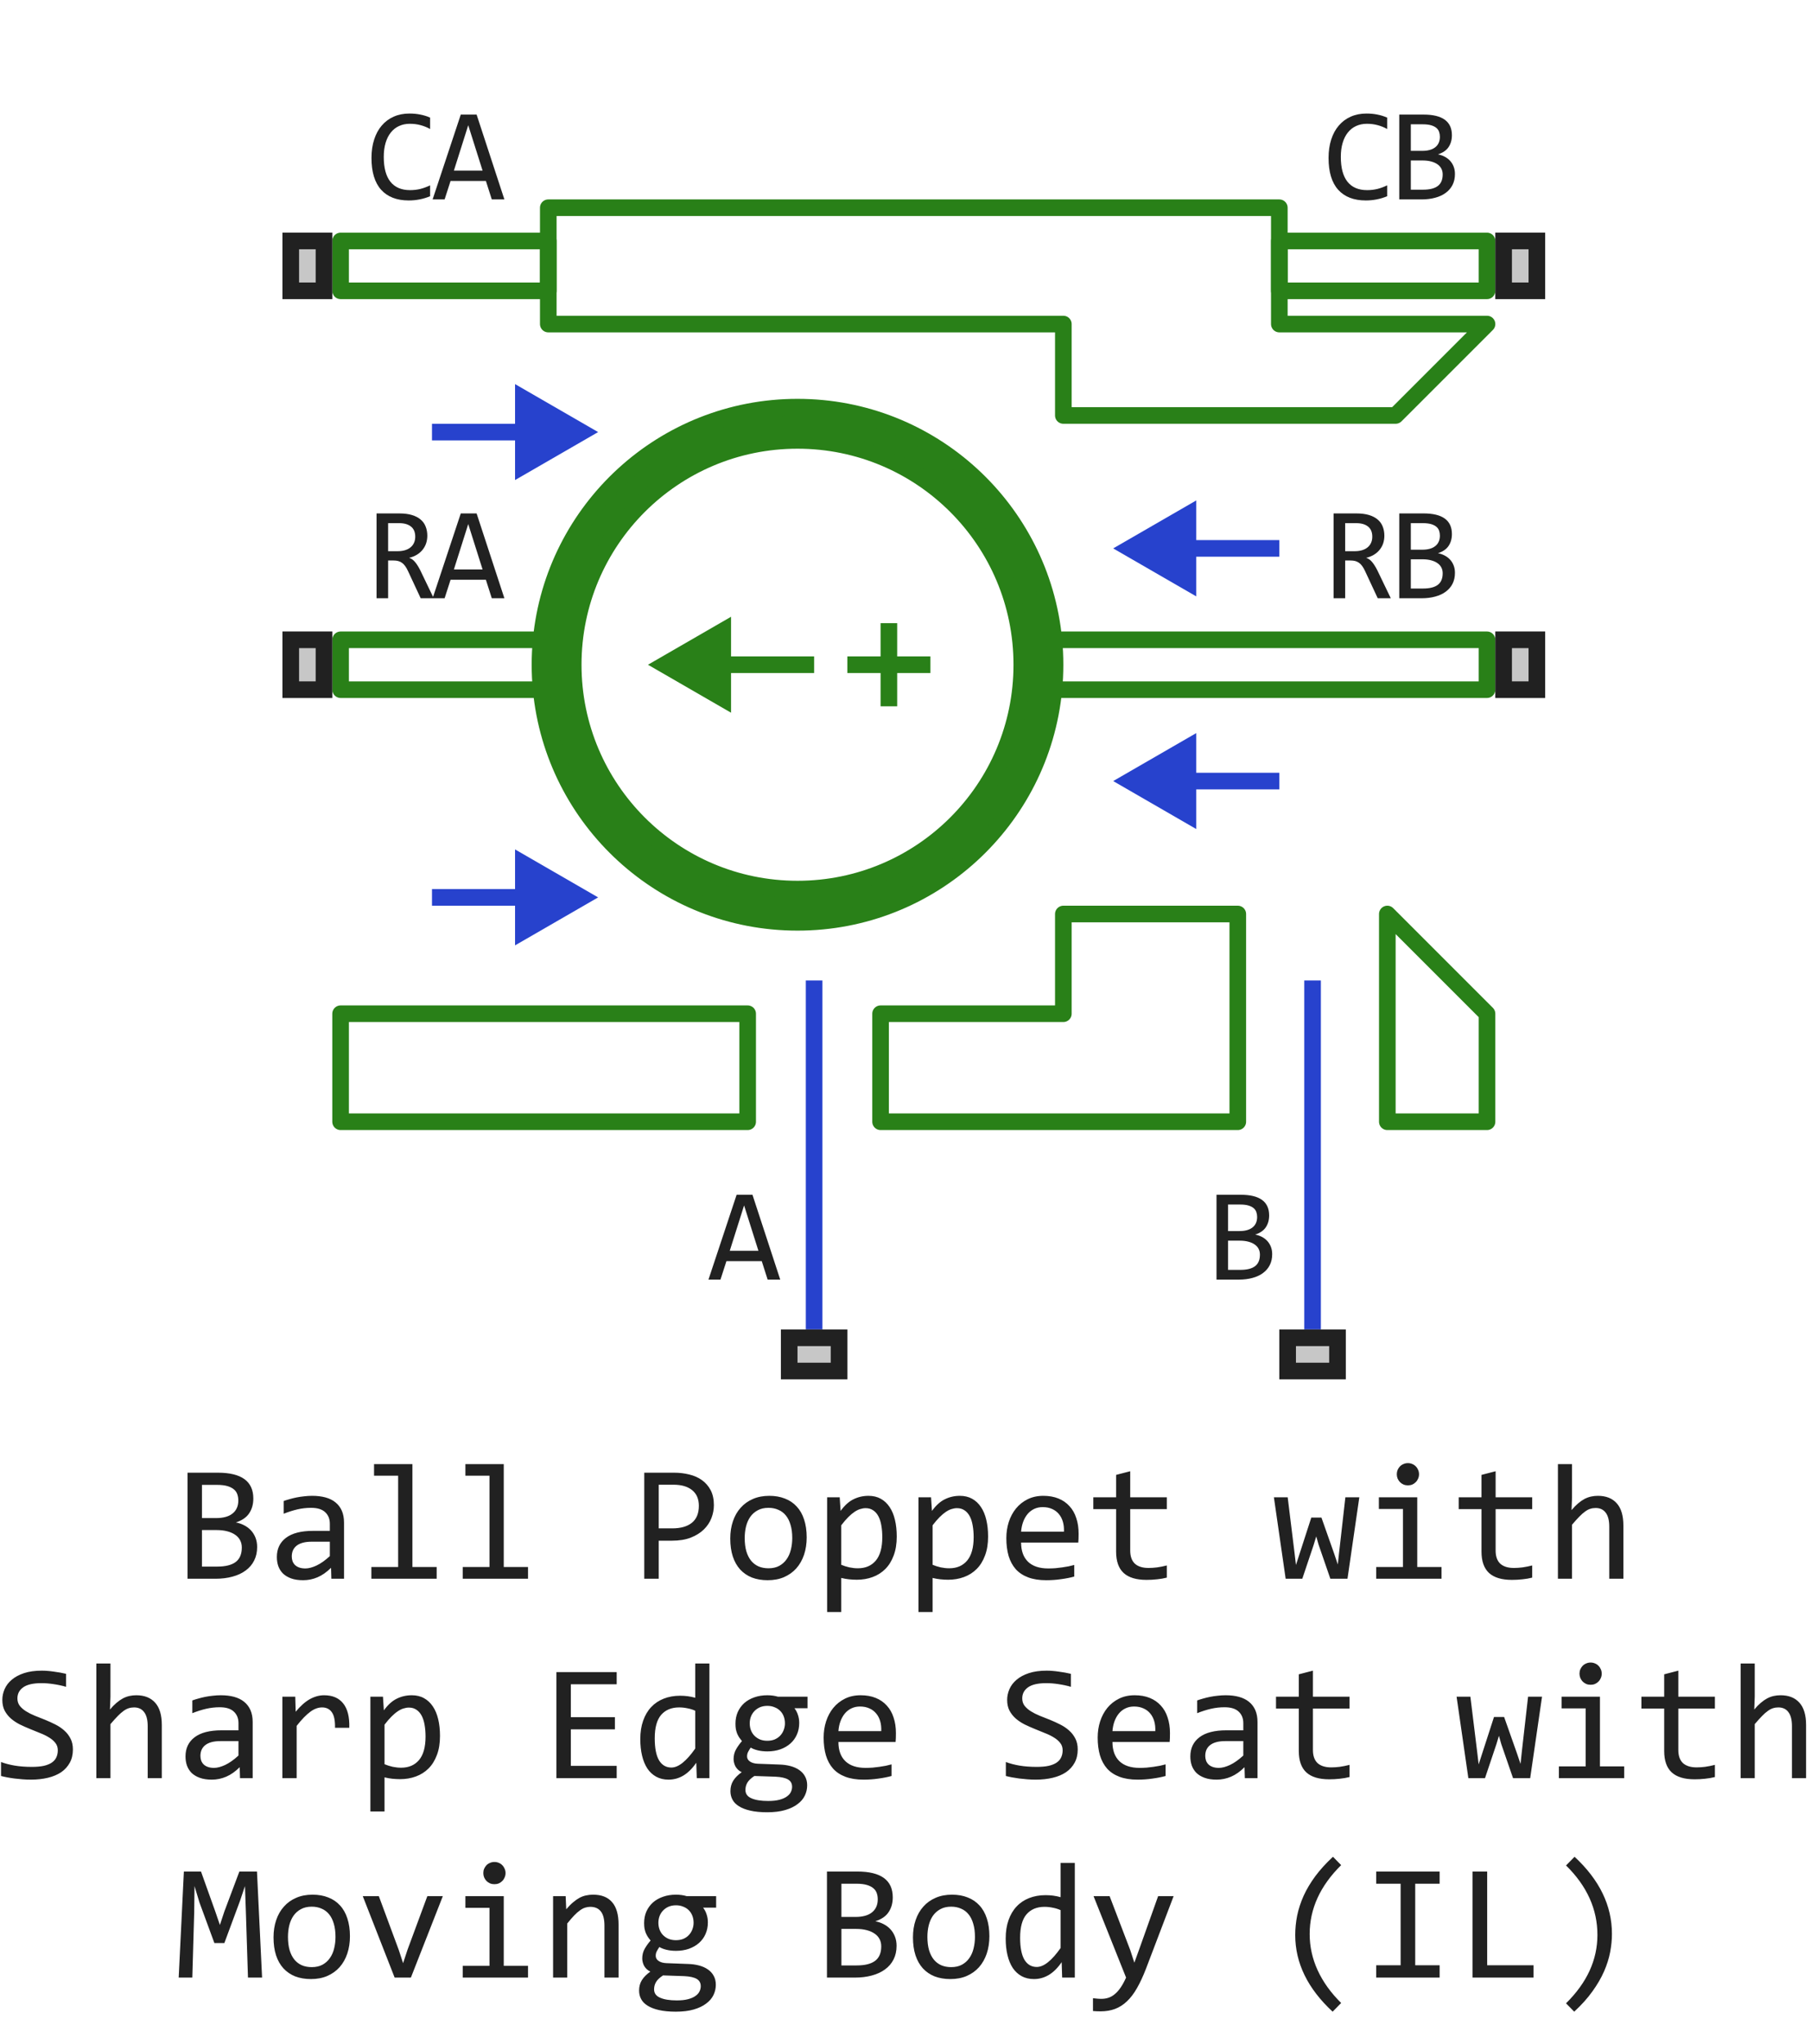 <svg width="109" height="123" viewBox="0 0 109 123" fill="none" xmlns="http://www.w3.org/2000/svg">
<path d="M49 80V59M79 80V59" stroke="#2742CD" stroke-linejoin="round"/>
<path fill-rule="evenodd" clip-rule="evenodd" d="M63.428 38.5C62.674 30.643 56.054 24.5 48 24.5C39.946 24.5 33.326 30.643 32.572 38.5C32.524 38.994 32.5 39.494 32.5 40C32.5 40.506 32.524 41.006 32.572 41.5C33.326 49.357 39.946 55.5 48 55.5C56.054 55.5 62.674 49.357 63.428 41.5C63.476 41.006 63.5 40.506 63.5 40C63.5 39.494 63.476 38.994 63.428 38.5ZM48 53.5C55.456 53.5 61.5 47.456 61.5 40C61.5 32.544 55.456 26.5 48 26.5C40.544 26.5 34.5 32.544 34.5 40C34.5 47.456 40.544 53.5 48 53.5Z" fill="#298018"/>
<path d="M63.428 38.5C62.674 30.643 56.054 24.5 48 24.5C39.946 24.5 33.326 30.643 32.572 38.5M63.428 38.5C63.476 38.994 63.5 39.494 63.5 40C63.5 40.506 63.476 41.006 63.428 41.5M63.428 38.5L89.5 38.5V40V41.5H63.428M63.428 41.5C62.674 49.357 56.054 55.5 48 55.5C39.946 55.5 33.326 49.357 32.572 41.5M32.572 38.5C32.524 38.994 32.5 39.494 32.5 40C32.5 40.506 32.524 41.006 32.572 41.5M32.572 38.5H20.5V40V41.5H32.572M61.5 40C61.5 47.456 55.456 53.5 48 53.5C40.544 53.5 34.5 47.456 34.5 40C34.5 32.544 40.544 26.5 48 26.5C55.456 26.5 61.5 32.544 61.5 40Z" stroke="#298018" stroke-linejoin="round"/>
<path d="M89.5 19.5L84 25H64V19.5H33V12.5H77V19.5H89.5Z" stroke="#298018" stroke-linejoin="round"/>
<path d="M20.5 67.5V61H45V67.5H20.5Z" stroke="#298018" stroke-linejoin="round"/>
<path d="M74.5 67.5H53V61H64V55H74.5V67.5Z" stroke="#298018" stroke-linejoin="round"/>
<path d="M89.5 67.5H83.5V55L89.5 61V67.5Z" stroke="#298018" stroke-linejoin="round"/>
<path d="M77 33H70M77 47H70M33 26H26M33 54H26" stroke="#2742CD" stroke-linejoin="round"/>
<path d="M36 26L31 23.113V28.887L36 26Z" fill="#2742CD"/>
<path d="M36 54L31 51.113V56.887L36 54Z" fill="#2742CD"/>
<path d="M67 33L72 35.887V30.113L67 33Z" fill="#2742CD"/>
<path d="M67 47L72 49.887V44.113L67 47Z" fill="#2742CD"/>
<path d="M89.5 14.5V16V17.5H77V14.5H89.5Z" stroke="#298018" stroke-linejoin="round"/>
<path d="M33 16V14.5L20.5 14.5V16V17.5L33 17.5V16Z" stroke="#298018" stroke-linejoin="round"/>
<path d="M39 40L44 42.887V37.113L39 40Z" fill="#298018"/>
<path d="M42 40L49 40M51 40H53.5M56 40H53.5M53.5 40V42.5M53.5 40V37.5" stroke="#298018" stroke-linejoin="round"/>
<path d="M17 42V38H20V42H17Z" fill="#C7C7C7"/>
<path fill-rule="evenodd" clip-rule="evenodd" d="M18 39V41H19V39H18ZM17 42H20V38H17V42Z" fill="#212121"/>
<path d="M77 83V80H81V83H77Z" fill="#C7C7C7"/>
<path fill-rule="evenodd" clip-rule="evenodd" d="M78 81V82H80V81H78ZM77 83H81V80H77V83Z" fill="#212121"/>
<path d="M90 42V38H93V42H90Z" fill="#C7C7C7"/>
<path fill-rule="evenodd" clip-rule="evenodd" d="M91 39V41H92V39H91ZM90 42H93V38H90V42Z" fill="#212121"/>
<path d="M47 83V80H51V83H47Z" fill="#C7C7C7"/>
<path fill-rule="evenodd" clip-rule="evenodd" d="M48 81V82H50V81H48ZM47 83H51V80H47V83Z" fill="#212121"/>
<path d="M26.105 36H25.32L24.559 34.367C24.501 34.242 24.443 34.139 24.383 34.059C24.323 33.975 24.258 33.91 24.188 33.863C24.12 33.814 24.044 33.779 23.961 33.758C23.88 33.737 23.789 33.727 23.688 33.727H23.359V36H22.664V30.895H24.031C24.328 30.895 24.583 30.927 24.797 30.992C25.01 31.057 25.185 31.148 25.32 31.266C25.458 31.383 25.559 31.525 25.621 31.691C25.686 31.855 25.719 32.038 25.719 32.238C25.719 32.397 25.695 32.548 25.648 32.691C25.602 32.832 25.531 32.961 25.438 33.078C25.346 33.193 25.232 33.293 25.094 33.379C24.958 33.462 24.802 33.525 24.625 33.566C24.768 33.616 24.889 33.703 24.988 33.828C25.09 33.95 25.193 34.115 25.297 34.32L26.105 36ZM24.992 32.297C24.992 32.023 24.906 31.819 24.734 31.684C24.565 31.548 24.326 31.48 24.016 31.48H23.359V33.168H23.922C24.086 33.168 24.233 33.15 24.363 33.113C24.496 33.074 24.608 33.018 24.699 32.945C24.793 32.87 24.865 32.779 24.914 32.672C24.966 32.562 24.992 32.438 24.992 32.297ZM30.358 36H29.6L29.244 34.887H27.119L26.76 36H26.038L27.733 30.895H28.686L30.358 36ZM29.045 34.266L28.182 31.535L27.319 34.266H29.045Z" fill="#212121"/>
<path d="M46.961 77H46.203L45.848 75.887H43.723L43.363 77H42.641L44.336 71.894H45.289L46.961 77ZM45.648 75.266L44.785 72.535L43.922 75.266H45.648Z" fill="#212121"/>
<path d="M76.57 75.473C76.57 75.717 76.522 75.935 76.426 76.125C76.332 76.312 76.197 76.471 76.019 76.602C75.845 76.732 75.633 76.831 75.383 76.898C75.135 76.966 74.859 77 74.555 77H73.219V71.894H74.68C75.818 71.894 76.387 72.309 76.387 73.137C76.387 73.413 76.32 73.65 76.188 73.848C76.057 74.046 75.844 74.193 75.547 74.289C75.685 74.315 75.815 74.359 75.938 74.422C76.062 74.484 76.172 74.565 76.266 74.664C76.359 74.763 76.434 74.88 76.488 75.016C76.543 75.151 76.57 75.303 76.57 75.473ZM75.664 73.231C75.664 73.126 75.648 73.029 75.617 72.938C75.586 72.844 75.531 72.764 75.453 72.699C75.375 72.632 75.269 72.578 75.137 72.539C75.004 72.5 74.836 72.481 74.633 72.481H73.914V74.078H74.609C74.768 74.078 74.912 74.061 75.039 74.027C75.169 73.993 75.28 73.941 75.371 73.871C75.465 73.801 75.537 73.713 75.586 73.609C75.638 73.503 75.664 73.376 75.664 73.231ZM75.832 75.496C75.832 75.366 75.805 75.249 75.75 75.144C75.695 75.04 75.616 74.953 75.512 74.883C75.408 74.81 75.28 74.754 75.129 74.715C74.981 74.676 74.812 74.656 74.625 74.656H73.914V76.414H74.648C75.047 76.414 75.344 76.34 75.539 76.191C75.734 76.043 75.832 75.811 75.832 75.496Z" fill="#212121"/>
<path d="M83.709 36H82.923L82.162 34.367C82.104 34.242 82.046 34.139 81.986 34.059C81.926 33.975 81.861 33.91 81.791 33.863C81.723 33.814 81.647 33.779 81.564 33.758C81.483 33.737 81.392 33.727 81.291 33.727H80.963V36H80.267V30.895H81.634C81.931 30.895 82.186 30.927 82.4 30.992C82.614 31.057 82.788 31.148 82.923 31.266C83.061 31.383 83.162 31.525 83.224 31.691C83.289 31.855 83.322 32.038 83.322 32.238C83.322 32.397 83.298 32.548 83.252 32.691C83.205 32.832 83.134 32.961 83.041 33.078C82.95 33.193 82.835 33.293 82.697 33.379C82.561 33.462 82.405 33.525 82.228 33.566C82.371 33.616 82.492 33.703 82.591 33.828C82.693 33.95 82.796 34.115 82.9 34.32L83.709 36ZM82.595 32.297C82.595 32.023 82.509 31.819 82.338 31.684C82.168 31.548 81.929 31.48 81.619 31.48H80.963V33.168H81.525C81.689 33.168 81.836 33.15 81.966 33.113C82.099 33.074 82.211 33.018 82.302 32.945C82.396 32.87 82.468 32.779 82.517 32.672C82.569 32.562 82.595 32.438 82.595 32.297ZM87.57 34.473C87.57 34.717 87.522 34.935 87.426 35.125C87.332 35.312 87.197 35.471 87.019 35.602C86.845 35.732 86.633 35.831 86.383 35.898C86.135 35.966 85.859 36 85.555 36H84.219V30.895H85.68C86.818 30.895 87.387 31.309 87.387 32.137C87.387 32.413 87.32 32.65 87.188 32.848C87.057 33.046 86.844 33.193 86.547 33.289C86.685 33.315 86.815 33.359 86.938 33.422C87.062 33.484 87.172 33.565 87.266 33.664C87.359 33.763 87.434 33.88 87.488 34.016C87.543 34.151 87.57 34.303 87.57 34.473ZM86.664 32.23C86.664 32.126 86.648 32.029 86.617 31.938C86.586 31.844 86.531 31.764 86.453 31.699C86.375 31.631 86.269 31.578 86.137 31.539C86.004 31.5 85.836 31.48 85.633 31.48H84.914V33.078H85.609C85.768 33.078 85.912 33.061 86.039 33.027C86.169 32.993 86.28 32.941 86.371 32.871C86.465 32.801 86.537 32.714 86.586 32.609C86.638 32.503 86.664 32.376 86.664 32.23ZM86.832 34.496C86.832 34.366 86.805 34.249 86.75 34.145C86.695 34.04 86.616 33.953 86.512 33.883C86.408 33.81 86.28 33.754 86.129 33.715C85.981 33.676 85.812 33.656 85.625 33.656H84.914V35.414H85.648C86.047 35.414 86.344 35.34 86.539 35.191C86.734 35.043 86.832 34.811 86.832 34.496Z" fill="#212121"/>
<path d="M17 18V14H20V18H17Z" fill="#C7C7C7"/>
<path fill-rule="evenodd" clip-rule="evenodd" d="M18 15V17H19V15H18ZM17 18H20V14H17V18Z" fill="#212121"/>
<path d="M90 18V14H93V18H90Z" fill="#C7C7C7"/>
<path fill-rule="evenodd" clip-rule="evenodd" d="M91 15V17H92V15H91ZM90 18H93V14H90V18Z" fill="#212121"/>
<path d="M25.887 11.809C25.478 11.978 25.049 12.062 24.602 12.062C23.88 12.062 23.326 11.848 22.938 11.418C22.552 10.986 22.359 10.348 22.359 9.504C22.359 9.095 22.413 8.725 22.52 8.395C22.626 8.064 22.779 7.784 22.977 7.555C23.174 7.323 23.414 7.145 23.695 7.02C23.977 6.895 24.292 6.832 24.641 6.832C24.878 6.832 25.098 6.853 25.301 6.895C25.504 6.934 25.699 6.995 25.887 7.078V7.762C25.702 7.66 25.51 7.583 25.312 7.531C25.115 7.477 24.898 7.449 24.664 7.449C24.424 7.449 24.207 7.495 24.012 7.586C23.819 7.674 23.655 7.805 23.52 7.977C23.384 8.146 23.28 8.354 23.207 8.602C23.134 8.846 23.098 9.126 23.098 9.441C23.098 10.103 23.232 10.602 23.5 10.938C23.768 11.273 24.162 11.441 24.68 11.441C24.898 11.441 25.108 11.417 25.309 11.367C25.509 11.315 25.702 11.243 25.887 11.152V11.809ZM30.358 12H29.6L29.244 10.887H27.119L26.76 12H26.038L27.733 6.895H28.686L30.358 12ZM29.045 10.266L28.182 7.535L27.319 10.266H29.045Z" fill="#212121"/>
<path d="M83.49 11.809C83.081 11.978 82.653 12.062 82.205 12.062C81.483 12.062 80.929 11.848 80.541 11.418C80.155 10.986 79.963 10.348 79.963 9.504C79.963 9.095 80.016 8.725 80.123 8.395C80.229 8.064 80.382 7.784 80.58 7.555C80.778 7.323 81.017 7.145 81.298 7.02C81.58 6.895 81.895 6.832 82.244 6.832C82.481 6.832 82.701 6.853 82.904 6.895C83.107 6.934 83.302 6.995 83.49 7.078V7.762C83.305 7.66 83.114 7.583 82.916 7.531C82.718 7.477 82.502 7.449 82.267 7.449C82.028 7.449 81.81 7.495 81.615 7.586C81.422 7.674 81.258 7.805 81.123 7.977C80.987 8.146 80.883 8.354 80.81 8.602C80.737 8.846 80.701 9.126 80.701 9.441C80.701 10.103 80.835 10.602 81.103 10.938C81.371 11.273 81.765 11.441 82.283 11.441C82.502 11.441 82.711 11.417 82.912 11.367C83.112 11.315 83.305 11.243 83.49 11.152V11.809ZM87.57 10.473C87.57 10.717 87.522 10.935 87.426 11.125C87.332 11.312 87.197 11.471 87.019 11.602C86.845 11.732 86.633 11.831 86.383 11.898C86.135 11.966 85.859 12 85.555 12H84.219V6.895H85.68C86.818 6.895 87.387 7.309 87.387 8.137C87.387 8.413 87.32 8.65 87.188 8.848C87.057 9.046 86.844 9.193 86.547 9.289C86.685 9.315 86.815 9.359 86.938 9.422C87.062 9.484 87.172 9.565 87.266 9.664C87.359 9.763 87.434 9.88 87.488 10.016C87.543 10.151 87.57 10.303 87.57 10.473ZM86.664 8.23C86.664 8.126 86.648 8.029 86.617 7.938C86.586 7.844 86.531 7.764 86.453 7.699C86.375 7.632 86.269 7.578 86.137 7.539C86.004 7.5 85.836 7.48 85.633 7.48H84.914V9.078H85.609C85.768 9.078 85.912 9.061 86.039 9.027C86.169 8.993 86.28 8.941 86.371 8.871C86.465 8.801 86.537 8.714 86.586 8.609C86.638 8.503 86.664 8.376 86.664 8.23ZM86.832 10.496C86.832 10.366 86.805 10.249 86.75 10.145C86.695 10.04 86.616 9.953 86.512 9.883C86.408 9.81 86.28 9.754 86.129 9.715C85.981 9.676 85.812 9.656 85.625 9.656H84.914V11.414H85.648C86.047 11.414 86.344 11.34 86.539 11.191C86.734 11.043 86.832 10.811 86.832 10.496Z" fill="#212121"/>
<path d="M15.477 93.091C15.477 93.397 15.416 93.669 15.296 93.906C15.179 94.141 15.009 94.339 14.788 94.502C14.57 94.665 14.305 94.788 13.992 94.873C13.683 94.958 13.338 95 12.957 95H11.287V88.618H13.113C14.536 88.618 15.247 89.136 15.247 90.171C15.247 90.516 15.164 90.812 14.998 91.06C14.835 91.307 14.568 91.491 14.197 91.611C14.37 91.644 14.533 91.699 14.685 91.777C14.842 91.856 14.979 91.956 15.096 92.08C15.213 92.204 15.306 92.35 15.374 92.519C15.442 92.689 15.477 92.879 15.477 93.091ZM14.344 90.288C14.344 90.158 14.324 90.036 14.285 89.922C14.246 89.805 14.178 89.705 14.08 89.624C13.982 89.539 13.851 89.473 13.685 89.424C13.519 89.375 13.309 89.351 13.055 89.351H12.156V91.348H13.025C13.224 91.348 13.403 91.326 13.562 91.284C13.725 91.242 13.864 91.177 13.977 91.089C14.095 91.001 14.184 90.892 14.246 90.762C14.311 90.628 14.344 90.47 14.344 90.288ZM14.554 93.12C14.554 92.957 14.52 92.811 14.451 92.681C14.383 92.55 14.284 92.441 14.153 92.353C14.023 92.262 13.864 92.192 13.675 92.144C13.489 92.095 13.279 92.07 13.045 92.07H12.156V94.268H13.074C13.572 94.268 13.943 94.175 14.188 93.989C14.432 93.804 14.554 93.514 14.554 93.12ZM19.944 95L19.925 94.341C19.658 94.605 19.386 94.795 19.109 94.912C18.836 95.029 18.548 95.088 18.245 95.088C17.965 95.088 17.726 95.052 17.527 94.981C17.329 94.909 17.164 94.811 17.034 94.688C16.907 94.561 16.813 94.412 16.751 94.243C16.692 94.074 16.663 93.89 16.663 93.691C16.663 93.2 16.845 92.816 17.21 92.539C17.578 92.259 18.12 92.119 18.836 92.119H19.852V91.689C19.852 91.4 19.759 91.169 19.573 90.996C19.388 90.82 19.105 90.732 18.724 90.732C18.447 90.732 18.174 90.763 17.903 90.825C17.636 90.887 17.36 90.975 17.073 91.089V90.322C17.181 90.283 17.299 90.246 17.43 90.21C17.563 90.171 17.703 90.137 17.85 90.107C17.996 90.078 18.149 90.055 18.309 90.039C18.468 90.019 18.629 90.01 18.792 90.01C19.088 90.01 19.355 90.042 19.593 90.107C19.83 90.172 20.031 90.272 20.193 90.405C20.359 90.539 20.486 90.706 20.574 90.908C20.662 91.11 20.706 91.348 20.706 91.621V95H19.944ZM19.852 92.769H18.773C18.561 92.769 18.379 92.79 18.226 92.832C18.073 92.874 17.947 92.935 17.85 93.013C17.752 93.091 17.679 93.185 17.63 93.296C17.584 93.403 17.561 93.525 17.561 93.662C17.561 93.757 17.576 93.848 17.605 93.936C17.635 94.02 17.682 94.097 17.747 94.165C17.812 94.23 17.897 94.282 18.001 94.321C18.105 94.36 18.232 94.38 18.382 94.38C18.577 94.38 18.8 94.321 19.051 94.204C19.305 94.084 19.572 93.895 19.852 93.638V92.769ZM23.963 88.799H22.513V88.101H24.822V94.292H26.282V95H22.352V94.292H23.963V88.799ZM29.461 88.799H28.011V88.101H30.32V94.292H31.78V95H27.85V94.292H29.461V88.799ZM42.967 90.571C42.967 90.832 42.918 91.091 42.82 91.348C42.723 91.602 42.571 91.829 42.366 92.031C42.161 92.233 41.899 92.397 41.58 92.524C41.261 92.648 40.88 92.71 40.438 92.71H39.647V95H38.777V88.618H40.574C40.89 88.618 41.193 88.654 41.482 88.726C41.772 88.794 42.026 88.906 42.244 89.062C42.465 89.219 42.641 89.421 42.772 89.668C42.902 89.915 42.967 90.216 42.967 90.571ZM42.063 90.61C42.063 90.2 41.928 89.886 41.658 89.668C41.391 89.45 41.017 89.341 40.535 89.341H39.647V91.968H40.457C40.971 91.968 41.367 91.856 41.644 91.631C41.923 91.406 42.063 91.066 42.063 90.61ZM48.553 92.51C48.553 92.891 48.499 93.241 48.392 93.56C48.284 93.875 48.13 94.147 47.928 94.375C47.726 94.6 47.48 94.775 47.19 94.902C46.901 95.026 46.572 95.088 46.204 95.088C45.852 95.088 45.537 95.034 45.257 94.927C44.98 94.816 44.744 94.655 44.549 94.443C44.357 94.232 44.209 93.97 44.105 93.657C44.004 93.345 43.953 92.985 43.953 92.578C43.953 92.197 44.007 91.851 44.114 91.538C44.222 91.222 44.376 90.952 44.578 90.728C44.78 90.5 45.026 90.324 45.315 90.2C45.605 90.073 45.934 90.01 46.302 90.01C46.653 90.01 46.967 90.065 47.244 90.176C47.524 90.283 47.76 90.443 47.952 90.654C48.148 90.863 48.296 91.123 48.397 91.436C48.501 91.748 48.553 92.106 48.553 92.51ZM47.684 92.549C47.684 92.246 47.649 91.982 47.581 91.758C47.516 91.53 47.422 91.341 47.298 91.191C47.174 91.038 47.023 90.924 46.844 90.85C46.668 90.772 46.471 90.732 46.253 90.732C45.999 90.732 45.781 90.783 45.599 90.884C45.42 90.981 45.272 91.113 45.154 91.279C45.04 91.445 44.956 91.639 44.9 91.86C44.848 92.079 44.822 92.308 44.822 92.549C44.822 92.852 44.855 93.117 44.92 93.345C44.988 93.573 45.084 93.763 45.208 93.916C45.332 94.066 45.481 94.18 45.657 94.258C45.833 94.333 46.032 94.37 46.253 94.37C46.507 94.37 46.723 94.321 46.902 94.224C47.085 94.123 47.233 93.989 47.347 93.823C47.464 93.657 47.548 93.465 47.601 93.247C47.656 93.026 47.684 92.793 47.684 92.549ZM53.973 92.461C53.973 92.897 53.911 93.278 53.787 93.603C53.667 93.929 53.499 94.199 53.284 94.414C53.069 94.629 52.815 94.79 52.523 94.897C52.23 95.005 51.912 95.059 51.57 95.059C51.414 95.059 51.258 95.05 51.102 95.034C50.949 95.018 50.792 94.99 50.633 94.951V97.002H49.783V90.098H50.54L50.594 90.918C50.838 90.583 51.098 90.348 51.375 90.215C51.652 90.078 51.951 90.01 52.273 90.01C52.553 90.01 52.799 90.068 53.011 90.186C53.222 90.303 53.4 90.469 53.543 90.684C53.686 90.895 53.794 91.152 53.865 91.455C53.937 91.755 53.973 92.09 53.973 92.461ZM53.103 92.5C53.103 92.243 53.084 92.007 53.045 91.792C53.009 91.577 52.95 91.393 52.869 91.24C52.788 91.087 52.684 90.968 52.557 90.884C52.43 90.796 52.278 90.752 52.102 90.752C51.995 90.752 51.886 90.77 51.775 90.806C51.665 90.838 51.549 90.895 51.429 90.977C51.312 91.055 51.186 91.16 51.053 91.294C50.922 91.424 50.783 91.587 50.633 91.782V94.16C50.789 94.225 50.953 94.277 51.126 94.316C51.298 94.352 51.468 94.37 51.634 94.37C52.093 94.37 52.453 94.216 52.713 93.906C52.973 93.594 53.103 93.125 53.103 92.5ZM59.471 92.461C59.471 92.897 59.409 93.278 59.285 93.603C59.165 93.929 58.997 94.199 58.782 94.414C58.567 94.629 58.313 94.79 58.02 94.897C57.727 95.005 57.41 95.059 57.068 95.059C56.912 95.059 56.756 95.05 56.6 95.034C56.447 95.018 56.29 94.99 56.131 94.951V97.002H55.281V90.098H56.038L56.092 90.918C56.336 90.583 56.596 90.348 56.873 90.215C57.15 90.078 57.449 90.01 57.772 90.01C58.051 90.01 58.297 90.068 58.509 90.186C58.72 90.303 58.898 90.469 59.041 90.684C59.184 90.895 59.292 91.152 59.363 91.455C59.435 91.755 59.471 92.09 59.471 92.461ZM58.602 92.5C58.602 92.243 58.582 92.007 58.543 91.792C58.507 91.577 58.449 91.393 58.367 91.24C58.286 91.087 58.182 90.968 58.055 90.884C57.928 90.796 57.776 90.752 57.601 90.752C57.493 90.752 57.384 90.77 57.273 90.806C57.163 90.838 57.047 90.895 56.927 90.977C56.81 91.055 56.684 91.16 56.551 91.294C56.421 91.424 56.281 91.587 56.131 91.782V94.16C56.287 94.225 56.452 94.277 56.624 94.316C56.797 94.352 56.966 94.37 57.132 94.37C57.591 94.37 57.95 94.216 58.211 93.906C58.471 93.594 58.602 93.125 58.602 92.5ZM64.92 92.29C64.92 92.41 64.918 92.511 64.915 92.593C64.912 92.674 64.907 92.751 64.9 92.822H61.458C61.458 93.324 61.598 93.709 61.878 93.98C62.158 94.246 62.562 94.38 63.089 94.38C63.232 94.38 63.375 94.375 63.519 94.365C63.662 94.352 63.8 94.336 63.934 94.316C64.067 94.297 64.194 94.276 64.314 94.253C64.438 94.227 64.552 94.199 64.656 94.17V94.868C64.425 94.933 64.163 94.985 63.87 95.024C63.58 95.067 63.279 95.088 62.967 95.088C62.547 95.088 62.185 95.031 61.883 94.917C61.58 94.803 61.331 94.639 61.136 94.424C60.944 94.206 60.8 93.94 60.706 93.628C60.615 93.312 60.569 92.956 60.569 92.559C60.569 92.213 60.618 91.888 60.716 91.582C60.817 91.273 60.962 91.003 61.15 90.772C61.342 90.537 61.577 90.352 61.853 90.215C62.13 90.078 62.444 90.01 62.796 90.01C63.138 90.01 63.44 90.064 63.704 90.171C63.968 90.278 64.189 90.431 64.368 90.63C64.55 90.825 64.687 91.064 64.778 91.348C64.873 91.628 64.92 91.942 64.92 92.29ZM64.036 92.168C64.046 91.95 64.025 91.751 63.973 91.572C63.921 91.39 63.839 91.234 63.728 91.103C63.621 90.973 63.486 90.872 63.323 90.801C63.16 90.726 62.972 90.689 62.757 90.689C62.571 90.689 62.402 90.724 62.249 90.796C62.096 90.868 61.964 90.968 61.853 91.099C61.743 91.229 61.653 91.385 61.585 91.567C61.517 91.75 61.474 91.95 61.458 92.168H64.036ZM70.228 94.932C70.035 94.981 69.837 95.015 69.632 95.034C69.427 95.057 69.218 95.068 69.007 95.068C68.392 95.068 67.933 94.93 67.63 94.653C67.327 94.373 67.176 93.945 67.176 93.369V90.811H65.804V90.098H67.176V88.75L68.025 88.53V90.098H70.228V90.811H68.025V93.301C68.025 93.652 68.118 93.916 68.304 94.092C68.493 94.264 68.769 94.351 69.134 94.351C69.29 94.351 69.461 94.339 69.647 94.316C69.832 94.29 70.026 94.251 70.228 94.199V94.932ZM81.814 90.098L81.102 95H80.071L79.363 92.949L79.222 92.451L79.061 92.978L78.382 95H77.381L76.673 90.098H77.503L77.913 93.428L78.001 94.17L78.211 93.52L78.924 91.318H79.534L80.301 93.491L80.52 94.141L80.594 93.452L80.975 90.098H81.814ZM84.441 90.801H82.991V90.098H85.301V94.292H86.761V95H82.83V94.292H84.441V90.801ZM84.739 88.042C84.834 88.042 84.921 88.06 85.003 88.096C85.084 88.128 85.154 88.175 85.213 88.237C85.275 88.299 85.322 88.371 85.355 88.452C85.39 88.53 85.408 88.617 85.408 88.711C85.408 88.802 85.39 88.888 85.355 88.97C85.322 89.051 85.275 89.123 85.213 89.185C85.154 89.246 85.084 89.295 85.003 89.331C84.921 89.364 84.834 89.38 84.739 89.38C84.645 89.38 84.557 89.364 84.476 89.331C84.394 89.295 84.323 89.246 84.261 89.185C84.202 89.123 84.155 89.051 84.119 88.97C84.087 88.888 84.07 88.802 84.07 88.711C84.07 88.617 84.087 88.53 84.119 88.452C84.155 88.371 84.202 88.299 84.261 88.237C84.323 88.175 84.394 88.128 84.476 88.096C84.557 88.06 84.645 88.042 84.739 88.042ZM92.22 94.932C92.028 94.981 91.829 95.015 91.624 95.034C91.419 95.057 91.211 95.068 90.999 95.068C90.384 95.068 89.925 94.93 89.622 94.653C89.319 94.373 89.168 93.945 89.168 93.369V90.811H87.796V90.098H89.168V88.75L90.018 88.53V90.098H92.22V90.811H90.018V93.301C90.018 93.652 90.11 93.916 90.296 94.092C90.485 94.264 90.761 94.351 91.126 94.351C91.282 94.351 91.453 94.339 91.639 94.316C91.824 94.29 92.018 94.251 92.22 94.199V94.932ZM97.708 95H96.858V91.87C96.858 91.493 96.787 91.211 96.644 91.025C96.504 90.837 96.302 90.742 96.038 90.742C95.924 90.742 95.817 90.758 95.716 90.791C95.618 90.82 95.516 90.874 95.408 90.952C95.301 91.027 95.184 91.13 95.057 91.26C94.93 91.39 94.783 91.553 94.617 91.748V95H93.768V88.101H94.617V90.098L94.588 90.869C94.721 90.71 94.852 90.576 94.978 90.469C95.109 90.358 95.237 90.269 95.364 90.2C95.495 90.132 95.626 90.083 95.76 90.054C95.893 90.024 96.032 90.01 96.175 90.01C96.663 90.01 97.041 90.159 97.308 90.459C97.575 90.755 97.708 91.203 97.708 91.802V95ZM4.388 105.271C4.388 105.574 4.326 105.84 4.202 106.067C4.078 106.295 3.906 106.486 3.685 106.639C3.463 106.788 3.196 106.901 2.884 106.976C2.575 107.05 2.233 107.088 1.858 107.088C1.689 107.088 1.52 107.081 1.351 107.068C1.185 107.055 1.023 107.039 0.867 107.02C0.714 107 0.569 106.977 0.433 106.951C0.296 106.925 0.172 106.897 0.062 106.868V106.028C0.306 106.119 0.579 106.191 0.882 106.243C1.188 106.295 1.535 106.321 1.922 106.321C2.202 106.321 2.439 106.3 2.635 106.258C2.833 106.212 2.994 106.147 3.118 106.062C3.245 105.975 3.336 105.869 3.392 105.745C3.45 105.621 3.479 105.48 3.479 105.32C3.479 105.148 3.431 105.001 3.333 104.881C3.239 104.757 3.113 104.648 2.957 104.554C2.801 104.456 2.622 104.368 2.42 104.29C2.221 104.209 2.018 104.126 1.81 104.041C1.601 103.956 1.396 103.865 1.194 103.768C0.996 103.667 0.818 103.549 0.662 103.416C0.506 103.279 0.379 103.12 0.281 102.938C0.187 102.755 0.14 102.539 0.14 102.288C0.14 102.07 0.185 101.855 0.276 101.644C0.368 101.432 0.509 101.245 0.701 101.082C0.893 100.916 1.139 100.783 1.438 100.682C1.741 100.581 2.101 100.53 2.518 100.53C2.625 100.53 2.741 100.535 2.864 100.545C2.991 100.555 3.118 100.569 3.245 100.589C3.375 100.605 3.502 100.625 3.626 100.647C3.753 100.67 3.87 100.695 3.978 100.721V101.502C3.727 101.43 3.476 101.377 3.226 101.341C2.975 101.302 2.732 101.282 2.498 101.282C2 101.282 1.634 101.365 1.399 101.531C1.165 101.697 1.048 101.92 1.048 102.2C1.048 102.373 1.095 102.521 1.189 102.645C1.287 102.768 1.414 102.879 1.57 102.977C1.727 103.074 1.904 103.164 2.103 103.245C2.304 103.323 2.509 103.405 2.718 103.489C2.926 103.574 3.13 103.667 3.328 103.768C3.53 103.868 3.709 103.989 3.865 104.129C4.021 104.266 4.147 104.427 4.241 104.612C4.339 104.798 4.388 105.018 4.388 105.271ZM9.739 107H8.89V103.87C8.89 103.493 8.818 103.211 8.675 103.025C8.535 102.837 8.333 102.742 8.069 102.742C7.955 102.742 7.848 102.758 7.747 102.791C7.649 102.82 7.547 102.874 7.439 102.952C7.332 103.027 7.215 103.13 7.088 103.26C6.961 103.39 6.814 103.553 6.648 103.748V107H5.799V100.101H6.648V102.098L6.619 102.869C6.753 102.71 6.883 102.576 7.01 102.469C7.14 102.358 7.269 102.269 7.396 102.2C7.526 102.132 7.658 102.083 7.791 102.054C7.924 102.024 8.063 102.01 8.206 102.01C8.694 102.01 9.072 102.16 9.339 102.459C9.606 102.755 9.739 103.203 9.739 103.802V107ZM14.446 107L14.427 106.341C14.16 106.604 13.888 106.795 13.611 106.912C13.338 107.029 13.05 107.088 12.747 107.088C12.467 107.088 12.228 107.052 12.029 106.98C11.831 106.909 11.666 106.811 11.536 106.688C11.409 106.561 11.315 106.412 11.253 106.243C11.194 106.074 11.165 105.89 11.165 105.691C11.165 105.2 11.347 104.816 11.712 104.539C12.08 104.259 12.622 104.119 13.338 104.119H14.354V103.689C14.354 103.4 14.261 103.169 14.075 102.996C13.89 102.82 13.606 102.732 13.226 102.732C12.949 102.732 12.675 102.763 12.405 102.825C12.138 102.887 11.862 102.975 11.575 103.089V102.322C11.683 102.283 11.801 102.246 11.932 102.21C12.065 102.171 12.205 102.137 12.352 102.107C12.498 102.078 12.651 102.055 12.81 102.039C12.97 102.02 13.131 102.01 13.294 102.01C13.59 102.01 13.857 102.042 14.095 102.107C14.332 102.173 14.533 102.272 14.695 102.405C14.861 102.539 14.988 102.706 15.076 102.908C15.164 103.11 15.208 103.348 15.208 103.621V107H14.446ZM14.354 104.769H13.274C13.063 104.769 12.88 104.79 12.727 104.832C12.575 104.874 12.449 104.935 12.352 105.013C12.254 105.091 12.181 105.185 12.132 105.296C12.086 105.403 12.063 105.525 12.063 105.662C12.063 105.757 12.078 105.848 12.107 105.936C12.137 106.02 12.184 106.097 12.249 106.165C12.314 106.23 12.399 106.282 12.503 106.321C12.607 106.36 12.734 106.38 12.884 106.38C13.079 106.38 13.302 106.321 13.553 106.204C13.807 106.084 14.074 105.895 14.354 105.638V104.769ZM16.995 102.098H17.771L17.796 103.001C18.086 102.653 18.37 102.4 18.65 102.244C18.934 102.088 19.218 102.01 19.505 102.01C20.013 102.01 20.397 102.174 20.657 102.503C20.921 102.832 21.043 103.32 21.023 103.968H20.164C20.174 103.538 20.11 103.227 19.974 103.035C19.84 102.84 19.643 102.742 19.383 102.742C19.269 102.742 19.153 102.763 19.036 102.806C18.922 102.845 18.803 102.91 18.68 103.001C18.559 103.089 18.431 103.203 18.294 103.343C18.157 103.483 18.011 103.652 17.855 103.851V107H16.995V102.098ZM26.482 104.461C26.482 104.897 26.421 105.278 26.297 105.604C26.176 105.929 26.009 106.199 25.794 106.414C25.579 106.629 25.325 106.79 25.032 106.897C24.739 107.005 24.422 107.059 24.08 107.059C23.924 107.059 23.768 107.05 23.611 107.034C23.458 107.018 23.302 106.99 23.143 106.951V109.002H22.293V102.098H23.05L23.104 102.918C23.348 102.583 23.608 102.348 23.885 102.215C24.162 102.078 24.461 102.01 24.783 102.01C25.063 102.01 25.309 102.068 25.52 102.186C25.732 102.303 25.91 102.469 26.053 102.684C26.196 102.895 26.303 103.152 26.375 103.455C26.447 103.755 26.482 104.09 26.482 104.461ZM25.613 104.5C25.613 104.243 25.594 104.007 25.555 103.792C25.519 103.577 25.46 103.393 25.379 103.24C25.297 103.087 25.193 102.968 25.066 102.884C24.939 102.796 24.788 102.752 24.612 102.752C24.505 102.752 24.396 102.77 24.285 102.806C24.174 102.838 24.059 102.895 23.939 102.977C23.821 103.055 23.696 103.16 23.562 103.294C23.432 103.424 23.292 103.587 23.143 103.782V106.16C23.299 106.225 23.463 106.277 23.636 106.316C23.808 106.352 23.977 106.37 24.144 106.37C24.602 106.37 24.962 106.215 25.223 105.906C25.483 105.594 25.613 105.125 25.613 104.5ZM37.117 107H33.489V100.618H37.117V101.351H34.358V103.328H37.01V104.061H34.358V106.258H37.117V107ZM38.538 104.651C38.538 104.235 38.595 103.865 38.709 103.543C38.823 103.217 38.984 102.944 39.192 102.723C39.404 102.498 39.656 102.329 39.949 102.215C40.245 102.098 40.574 102.039 40.935 102.039C41.092 102.039 41.245 102.049 41.395 102.068C41.547 102.088 41.697 102.119 41.844 102.161V100.101H42.698V107H41.937L41.907 106.072C41.67 106.417 41.412 106.673 41.136 106.839C40.859 107.005 40.56 107.088 40.237 107.088C39.957 107.088 39.71 107.029 39.495 106.912C39.283 106.795 39.106 106.631 38.963 106.419C38.823 106.204 38.717 105.947 38.645 105.647C38.574 105.348 38.538 105.016 38.538 104.651ZM39.407 104.598C39.407 105.19 39.493 105.633 39.666 105.926C39.842 106.215 40.089 106.36 40.408 106.36C40.623 106.36 40.849 106.264 41.087 106.072C41.328 105.88 41.58 105.595 41.844 105.218V102.942C41.704 102.877 41.549 102.828 41.38 102.796C41.211 102.76 41.043 102.742 40.877 102.742C40.415 102.742 40.053 102.892 39.793 103.191C39.536 103.491 39.407 103.96 39.407 104.598ZM47.815 102.791C47.907 102.905 47.977 103.038 48.025 103.191C48.078 103.341 48.103 103.504 48.103 103.68C48.103 103.934 48.056 104.166 47.962 104.378C47.871 104.586 47.741 104.765 47.571 104.915C47.402 105.065 47.199 105.182 46.961 105.267C46.727 105.348 46.468 105.389 46.185 105.389C45.98 105.389 45.787 105.368 45.608 105.325C45.429 105.28 45.288 105.224 45.184 105.159C45.122 105.25 45.07 105.337 45.027 105.418C44.985 105.499 44.964 105.59 44.964 105.691C44.964 105.815 45.023 105.918 45.14 105.999C45.26 106.08 45.418 106.124 45.613 106.131L46.902 106.18C47.147 106.186 47.371 106.217 47.576 106.272C47.785 106.328 47.962 106.408 48.108 106.512C48.258 106.616 48.374 106.744 48.455 106.897C48.54 107.05 48.582 107.228 48.582 107.43C48.582 107.648 48.535 107.854 48.44 108.05C48.346 108.245 48.2 108.416 48.001 108.562C47.806 108.712 47.557 108.831 47.254 108.919C46.951 109.007 46.592 109.051 46.175 109.051C45.778 109.051 45.439 109.018 45.159 108.953C44.883 108.891 44.655 108.803 44.476 108.689C44.297 108.579 44.166 108.445 44.085 108.289C44.004 108.136 43.963 107.967 43.963 107.781C43.963 107.544 44.018 107.335 44.129 107.156C44.24 106.977 44.41 106.805 44.642 106.639C44.557 106.6 44.484 106.551 44.422 106.492C44.36 106.434 44.31 106.37 44.27 106.302C44.231 106.23 44.202 106.155 44.183 106.077C44.163 105.999 44.153 105.923 44.153 105.848C44.153 105.636 44.202 105.442 44.3 105.267C44.401 105.091 44.52 104.925 44.656 104.769C44.594 104.694 44.539 104.62 44.49 104.549C44.445 104.477 44.404 104.401 44.368 104.319C44.336 104.235 44.31 104.145 44.29 104.051C44.274 103.953 44.266 103.842 44.266 103.719C44.266 103.465 44.311 103.234 44.402 103.025C44.497 102.814 44.627 102.633 44.793 102.483C44.962 102.334 45.164 102.218 45.398 102.137C45.636 102.052 45.898 102.01 46.185 102.01C46.305 102.01 46.421 102.018 46.531 102.034C46.642 102.05 46.74 102.072 46.824 102.098H48.602V102.791H47.815ZM44.866 107.708C44.866 107.939 44.987 108.107 45.227 108.211C45.468 108.318 45.804 108.372 46.233 108.372C46.504 108.372 46.73 108.348 46.912 108.299C47.098 108.25 47.246 108.185 47.356 108.104C47.47 108.025 47.552 107.934 47.601 107.83C47.649 107.729 47.674 107.625 47.674 107.518C47.674 107.319 47.592 107.173 47.43 107.078C47.267 106.984 47.018 106.928 46.683 106.912L45.403 106.868C45.296 106.94 45.206 107.01 45.135 107.078C45.066 107.146 45.013 107.215 44.974 107.283C44.935 107.355 44.907 107.425 44.891 107.493C44.874 107.565 44.866 107.636 44.866 107.708ZM45.125 103.699C45.125 103.855 45.151 103.999 45.203 104.129C45.255 104.259 45.328 104.37 45.423 104.461C45.517 104.552 45.628 104.624 45.755 104.676C45.885 104.725 46.028 104.749 46.185 104.749C46.354 104.749 46.504 104.721 46.634 104.666C46.767 104.607 46.878 104.529 46.966 104.432C47.057 104.334 47.125 104.222 47.171 104.095C47.22 103.968 47.244 103.836 47.244 103.699C47.244 103.543 47.218 103.4 47.166 103.27C47.114 103.139 47.041 103.029 46.946 102.938C46.852 102.846 46.74 102.776 46.609 102.728C46.482 102.675 46.341 102.649 46.185 102.649C46.015 102.649 45.864 102.679 45.73 102.737C45.6 102.796 45.49 102.874 45.398 102.972C45.31 103.066 45.242 103.177 45.193 103.304C45.148 103.431 45.125 103.562 45.125 103.699ZM53.924 104.29C53.924 104.41 53.922 104.511 53.919 104.593C53.916 104.674 53.911 104.751 53.904 104.822H50.462C50.462 105.324 50.602 105.709 50.882 105.979C51.162 106.246 51.565 106.38 52.093 106.38C52.236 106.38 52.379 106.375 52.523 106.365C52.666 106.352 52.804 106.336 52.938 106.316C53.071 106.297 53.198 106.276 53.318 106.253C53.442 106.227 53.556 106.199 53.66 106.17V106.868C53.429 106.933 53.167 106.985 52.874 107.024C52.584 107.067 52.283 107.088 51.971 107.088C51.551 107.088 51.19 107.031 50.887 106.917C50.584 106.803 50.335 106.639 50.14 106.424C49.948 106.206 49.804 105.94 49.71 105.628C49.619 105.312 49.573 104.956 49.573 104.559C49.573 104.214 49.622 103.888 49.72 103.582C49.821 103.273 49.965 103.003 50.154 102.771C50.346 102.537 50.581 102.352 50.857 102.215C51.134 102.078 51.448 102.01 51.8 102.01C52.142 102.01 52.444 102.063 52.708 102.171C52.972 102.278 53.193 102.431 53.372 102.63C53.554 102.825 53.691 103.064 53.782 103.348C53.877 103.628 53.924 103.942 53.924 104.29ZM53.04 104.168C53.05 103.95 53.029 103.751 52.977 103.572C52.925 103.39 52.843 103.234 52.732 103.104C52.625 102.973 52.49 102.872 52.327 102.801C52.164 102.726 51.976 102.688 51.761 102.688C51.575 102.688 51.406 102.724 51.253 102.796C51.1 102.868 50.968 102.968 50.857 103.099C50.747 103.229 50.657 103.385 50.589 103.567C50.52 103.75 50.478 103.95 50.462 104.168H53.04ZM64.866 105.271C64.866 105.574 64.804 105.84 64.681 106.067C64.557 106.295 64.384 106.486 64.163 106.639C63.942 106.788 63.675 106.901 63.362 106.976C63.053 107.05 62.711 107.088 62.337 107.088C62.168 107.088 61.998 107.081 61.829 107.068C61.663 107.055 61.502 107.039 61.346 107.02C61.193 107 61.048 106.977 60.911 106.951C60.774 106.925 60.651 106.897 60.54 106.868V106.028C60.784 106.119 61.058 106.191 61.36 106.243C61.666 106.295 62.013 106.321 62.4 106.321C62.68 106.321 62.918 106.3 63.113 106.258C63.312 106.212 63.473 106.147 63.597 106.062C63.724 105.975 63.815 105.869 63.87 105.745C63.929 105.621 63.958 105.48 63.958 105.32C63.958 105.148 63.909 105.001 63.812 104.881C63.717 104.757 63.592 104.648 63.435 104.554C63.279 104.456 63.1 104.368 62.898 104.29C62.7 104.209 62.496 104.126 62.288 104.041C62.08 103.956 61.875 103.865 61.673 103.768C61.474 103.667 61.297 103.549 61.141 103.416C60.984 103.279 60.857 103.12 60.76 102.938C60.665 102.755 60.618 102.539 60.618 102.288C60.618 102.07 60.664 101.855 60.755 101.644C60.846 101.432 60.988 101.245 61.18 101.082C61.372 100.916 61.617 100.783 61.917 100.682C62.22 100.581 62.579 100.53 62.996 100.53C63.103 100.53 63.219 100.535 63.343 100.545C63.47 100.555 63.597 100.569 63.724 100.589C63.854 100.605 63.981 100.625 64.105 100.647C64.231 100.67 64.349 100.695 64.456 100.721V101.502C64.205 101.43 63.955 101.377 63.704 101.341C63.453 101.302 63.211 101.282 62.977 101.282C62.478 101.282 62.112 101.365 61.878 101.531C61.644 101.697 61.526 101.92 61.526 102.2C61.526 102.373 61.574 102.521 61.668 102.645C61.766 102.768 61.893 102.879 62.049 102.977C62.205 103.074 62.383 103.164 62.581 103.245C62.783 103.323 62.988 103.405 63.196 103.489C63.405 103.574 63.608 103.667 63.807 103.768C64.008 103.868 64.188 103.989 64.344 104.129C64.5 104.266 64.625 104.427 64.72 104.612C64.817 104.798 64.866 105.018 64.866 105.271ZM70.418 104.29C70.418 104.41 70.416 104.511 70.413 104.593C70.41 104.674 70.405 104.751 70.398 104.822H66.956C66.956 105.324 67.096 105.709 67.376 105.979C67.656 106.246 68.06 106.38 68.587 106.38C68.73 106.38 68.873 106.375 69.017 106.365C69.16 106.352 69.298 106.336 69.432 106.316C69.565 106.297 69.692 106.276 69.812 106.253C69.936 106.227 70.05 106.199 70.154 106.17V106.868C69.923 106.933 69.661 106.985 69.368 107.024C69.079 107.067 68.777 107.088 68.465 107.088C68.045 107.088 67.684 107.031 67.381 106.917C67.078 106.803 66.829 106.639 66.634 106.424C66.442 106.206 66.299 105.94 66.204 105.628C66.113 105.312 66.067 104.956 66.067 104.559C66.067 104.214 66.116 103.888 66.214 103.582C66.315 103.273 66.46 103.003 66.648 102.771C66.841 102.537 67.075 102.352 67.352 102.215C67.628 102.078 67.942 102.01 68.294 102.01C68.636 102.01 68.939 102.063 69.202 102.171C69.466 102.278 69.687 102.431 69.866 102.63C70.049 102.825 70.185 103.064 70.276 103.348C70.371 103.628 70.418 103.942 70.418 104.29ZM69.534 104.168C69.544 103.95 69.523 103.751 69.471 103.572C69.419 103.39 69.337 103.234 69.227 103.104C69.119 102.973 68.984 102.872 68.821 102.801C68.659 102.726 68.47 102.688 68.255 102.688C68.069 102.688 67.9 102.724 67.747 102.796C67.594 102.868 67.462 102.968 67.352 103.099C67.241 103.229 67.151 103.385 67.083 103.567C67.015 103.75 66.972 103.95 66.956 104.168H69.534ZM74.925 107L74.905 106.341C74.638 106.604 74.367 106.795 74.09 106.912C73.816 107.029 73.528 107.088 73.226 107.088C72.946 107.088 72.706 107.052 72.508 106.98C72.309 106.909 72.145 106.811 72.015 106.688C71.888 106.561 71.793 106.412 71.731 106.243C71.673 106.074 71.644 105.89 71.644 105.691C71.644 105.2 71.826 104.816 72.19 104.539C72.558 104.259 73.1 104.119 73.816 104.119H74.832V103.689C74.832 103.4 74.739 103.169 74.554 102.996C74.368 102.82 74.085 102.732 73.704 102.732C73.427 102.732 73.154 102.763 72.884 102.825C72.617 102.887 72.34 102.975 72.054 103.089V102.322C72.161 102.283 72.28 102.246 72.41 102.21C72.544 102.171 72.684 102.137 72.83 102.107C72.977 102.078 73.13 102.055 73.289 102.039C73.449 102.02 73.61 102.01 73.772 102.01C74.069 102.01 74.336 102.042 74.573 102.107C74.811 102.173 75.011 102.272 75.174 102.405C75.34 102.539 75.467 102.706 75.555 102.908C75.643 103.11 75.686 103.348 75.686 103.621V107H74.925ZM74.832 104.769H73.753C73.541 104.769 73.359 104.79 73.206 104.832C73.053 104.874 72.928 104.935 72.83 105.013C72.732 105.091 72.659 105.185 72.61 105.296C72.565 105.403 72.542 105.525 72.542 105.662C72.542 105.757 72.557 105.848 72.586 105.936C72.615 106.02 72.662 106.097 72.728 106.165C72.793 106.23 72.877 106.282 72.981 106.321C73.086 106.36 73.213 106.38 73.362 106.38C73.558 106.38 73.781 106.321 74.031 106.204C74.285 106.084 74.552 105.895 74.832 105.638V104.769ZM81.224 106.932C81.032 106.98 80.833 107.015 80.628 107.034C80.423 107.057 80.215 107.068 80.003 107.068C79.388 107.068 78.929 106.93 78.626 106.653C78.323 106.373 78.172 105.945 78.172 105.369V102.811H76.8V102.098H78.172V100.75L79.022 100.53V102.098H81.224V102.811H79.022V105.301C79.022 105.652 79.114 105.916 79.3 106.092C79.489 106.264 79.765 106.351 80.13 106.351C80.286 106.351 80.457 106.339 80.643 106.316C80.828 106.29 81.022 106.251 81.224 106.199V106.932ZM92.811 102.098L92.098 107H91.067L90.359 104.949L90.218 104.451L90.057 104.979L89.378 107H88.377L87.669 102.098H88.499L88.909 105.428L88.997 106.17L89.207 105.521L89.92 103.318H90.53L91.297 105.491L91.517 106.141L91.59 105.452L91.971 102.098H92.811ZM95.438 102.801H93.987V102.098H96.297V106.292H97.757V107H93.826V106.292H95.438V102.801ZM95.735 100.042C95.83 100.042 95.918 100.06 95.999 100.096C96.08 100.128 96.15 100.175 96.209 100.237C96.271 100.299 96.318 100.371 96.351 100.452C96.386 100.53 96.404 100.617 96.404 100.711C96.404 100.802 96.386 100.888 96.351 100.97C96.318 101.051 96.271 101.123 96.209 101.185C96.15 101.246 96.08 101.295 95.999 101.331C95.918 101.364 95.83 101.38 95.735 101.38C95.641 101.38 95.553 101.364 95.472 101.331C95.39 101.295 95.319 101.246 95.257 101.185C95.198 101.123 95.151 101.051 95.115 100.97C95.083 100.888 95.066 100.802 95.066 100.711C95.066 100.617 95.083 100.53 95.115 100.452C95.151 100.371 95.198 100.299 95.257 100.237C95.319 100.175 95.39 100.128 95.472 100.096C95.553 100.06 95.641 100.042 95.735 100.042ZM103.216 106.932C103.024 106.98 102.825 107.015 102.62 107.034C102.415 107.057 102.207 107.068 101.995 107.068C101.38 107.068 100.921 106.93 100.618 106.653C100.315 106.373 100.164 105.945 100.164 105.369V102.811H98.792V102.098H100.164V100.75L101.014 100.53V102.098H103.216V102.811H101.014V105.301C101.014 105.652 101.106 105.916 101.292 106.092C101.481 106.264 101.757 106.351 102.122 106.351C102.278 106.351 102.449 106.339 102.635 106.316C102.82 106.29 103.014 106.251 103.216 106.199V106.932ZM108.704 107H107.854V103.87C107.854 103.493 107.783 103.211 107.64 103.025C107.5 102.837 107.298 102.742 107.034 102.742C106.92 102.742 106.813 102.758 106.712 102.791C106.614 102.82 106.512 102.874 106.404 102.952C106.297 103.027 106.18 103.13 106.053 103.26C105.926 103.39 105.779 103.553 105.613 103.748V107H104.764V100.101H105.613V102.098L105.584 102.869C105.717 102.71 105.848 102.576 105.975 102.469C106.105 102.358 106.233 102.269 106.36 102.2C106.491 102.132 106.622 102.083 106.756 102.054C106.889 102.024 107.028 102.01 107.171 102.01C107.659 102.01 108.037 102.16 108.304 102.459C108.571 102.755 108.704 103.203 108.704 103.802V107ZM15.774 119H14.925L14.798 115.021L14.744 113.492L14.446 114.381L13.504 116.92H12.903L12.005 114.479L11.707 113.492L11.688 115.089L11.575 119H10.755L11.067 112.618H12.098L12.957 115.021L13.235 115.831L13.504 115.021L14.407 112.618H15.467L15.774 119ZM21.062 116.51C21.062 116.891 21.009 117.241 20.901 117.56C20.794 117.875 20.639 118.147 20.438 118.375C20.236 118.6 19.99 118.775 19.7 118.902C19.41 119.026 19.082 119.088 18.714 119.088C18.362 119.088 18.047 119.034 17.767 118.927C17.49 118.816 17.254 118.655 17.059 118.443C16.866 118.232 16.718 117.97 16.614 117.657C16.513 117.345 16.463 116.985 16.463 116.578C16.463 116.197 16.517 115.851 16.624 115.538C16.731 115.222 16.886 114.952 17.088 114.728C17.29 114.5 17.535 114.324 17.825 114.2C18.115 114.073 18.444 114.01 18.811 114.01C19.163 114.01 19.477 114.065 19.754 114.176C20.034 114.283 20.27 114.443 20.462 114.654C20.657 114.863 20.805 115.123 20.906 115.436C21.01 115.748 21.062 116.106 21.062 116.51ZM20.193 116.549C20.193 116.246 20.159 115.982 20.091 115.758C20.026 115.53 19.931 115.341 19.808 115.191C19.684 115.038 19.533 114.924 19.354 114.85C19.178 114.771 18.981 114.732 18.763 114.732C18.509 114.732 18.291 114.783 18.108 114.884C17.929 114.981 17.781 115.113 17.664 115.279C17.55 115.445 17.465 115.639 17.41 115.86C17.358 116.078 17.332 116.308 17.332 116.549C17.332 116.852 17.365 117.117 17.43 117.345C17.498 117.573 17.594 117.763 17.718 117.916C17.841 118.066 17.991 118.18 18.167 118.258C18.343 118.333 18.541 118.37 18.763 118.37C19.017 118.37 19.233 118.321 19.412 118.224C19.594 118.123 19.742 117.989 19.856 117.823C19.974 117.657 20.058 117.465 20.11 117.247C20.166 117.026 20.193 116.793 20.193 116.549ZM21.834 114.098H22.801L24.002 117.34L24.261 118.131L24.529 117.32L25.721 114.098H26.653L24.73 119H23.753L21.834 114.098ZM29.461 114.801H28.011V114.098H30.32V118.292H31.78V119H27.85V118.292H29.461V114.801ZM29.759 112.042C29.853 112.042 29.941 112.06 30.023 112.096C30.104 112.128 30.174 112.175 30.232 112.237C30.294 112.299 30.341 112.371 30.374 112.452C30.41 112.53 30.428 112.617 30.428 112.711C30.428 112.802 30.41 112.888 30.374 112.97C30.341 113.051 30.294 113.123 30.232 113.185C30.174 113.246 30.104 113.295 30.023 113.331C29.941 113.364 29.853 113.38 29.759 113.38C29.664 113.38 29.576 113.364 29.495 113.331C29.414 113.295 29.342 113.246 29.28 113.185C29.222 113.123 29.174 113.051 29.139 112.97C29.106 112.888 29.09 112.802 29.09 112.711C29.09 112.617 29.106 112.53 29.139 112.452C29.174 112.371 29.222 112.299 29.28 112.237C29.342 112.175 29.414 112.128 29.495 112.096C29.576 112.06 29.664 112.042 29.759 112.042ZM33.289 114.098H34.046L34.08 114.889C34.223 114.719 34.362 114.579 34.495 114.469C34.629 114.355 34.759 114.264 34.886 114.195C35.016 114.127 35.148 114.08 35.281 114.054C35.415 114.024 35.553 114.01 35.696 114.01C36.201 114.01 36.582 114.16 36.839 114.459C37.099 114.755 37.23 115.203 37.23 115.802V119H36.38V115.87C36.38 115.486 36.308 115.203 36.165 115.021C36.022 114.835 35.809 114.742 35.525 114.742C35.421 114.742 35.319 114.758 35.218 114.791C35.12 114.82 35.018 114.874 34.91 114.952C34.803 115.027 34.685 115.13 34.559 115.26C34.435 115.39 34.295 115.553 34.139 115.748V119H33.289V114.098ZM42.317 114.791C42.408 114.905 42.478 115.038 42.527 115.191C42.579 115.341 42.605 115.504 42.605 115.68C42.605 115.934 42.558 116.166 42.464 116.378C42.373 116.586 42.242 116.765 42.073 116.915C41.904 117.065 41.7 117.182 41.463 117.267C41.228 117.348 40.97 117.389 40.687 117.389C40.481 117.389 40.289 117.368 40.11 117.325C39.931 117.28 39.79 117.224 39.685 117.159C39.624 117.25 39.572 117.337 39.529 117.418C39.487 117.499 39.466 117.59 39.466 117.691C39.466 117.815 39.524 117.918 39.642 117.999C39.762 118.08 39.92 118.124 40.115 118.131L41.404 118.18C41.648 118.186 41.873 118.217 42.078 118.272C42.286 118.328 42.464 118.408 42.61 118.512C42.76 118.616 42.876 118.744 42.957 118.897C43.042 119.05 43.084 119.228 43.084 119.43C43.084 119.648 43.037 119.854 42.942 120.05C42.848 120.245 42.702 120.416 42.503 120.562C42.308 120.712 42.059 120.831 41.756 120.919C41.453 121.007 41.093 121.051 40.677 121.051C40.28 121.051 39.941 121.018 39.661 120.953C39.384 120.891 39.157 120.803 38.977 120.689C38.798 120.579 38.668 120.445 38.587 120.289C38.505 120.136 38.465 119.967 38.465 119.781C38.465 119.544 38.52 119.335 38.631 119.156C38.742 118.977 38.912 118.805 39.144 118.639C39.059 118.6 38.986 118.551 38.924 118.492C38.862 118.434 38.812 118.37 38.773 118.302C38.733 118.23 38.704 118.155 38.685 118.077C38.665 117.999 38.655 117.923 38.655 117.848C38.655 117.636 38.704 117.442 38.802 117.267C38.903 117.091 39.022 116.925 39.158 116.769C39.096 116.694 39.041 116.62 38.992 116.549C38.947 116.477 38.906 116.401 38.87 116.319C38.838 116.235 38.812 116.145 38.792 116.051C38.776 115.953 38.768 115.842 38.768 115.719C38.768 115.465 38.813 115.234 38.904 115.025C38.999 114.814 39.129 114.633 39.295 114.483C39.464 114.334 39.666 114.218 39.9 114.137C40.138 114.052 40.4 114.01 40.687 114.01C40.807 114.01 40.922 114.018 41.033 114.034C41.144 114.05 41.242 114.072 41.326 114.098H43.103V114.791H42.317ZM39.368 119.708C39.368 119.939 39.489 120.107 39.73 120.211C39.97 120.318 40.306 120.372 40.735 120.372C41.005 120.372 41.232 120.348 41.414 120.299C41.6 120.25 41.748 120.185 41.858 120.104C41.972 120.025 42.054 119.934 42.102 119.83C42.151 119.729 42.176 119.625 42.176 119.518C42.176 119.319 42.094 119.173 41.932 119.078C41.769 118.984 41.52 118.928 41.185 118.912L39.905 118.868C39.798 118.94 39.708 119.01 39.637 119.078C39.568 119.146 39.515 119.215 39.476 119.283C39.437 119.355 39.409 119.425 39.393 119.493C39.376 119.565 39.368 119.636 39.368 119.708ZM39.627 115.699C39.627 115.855 39.653 115.999 39.705 116.129C39.757 116.259 39.83 116.37 39.925 116.461C40.019 116.552 40.13 116.624 40.257 116.676C40.387 116.725 40.53 116.749 40.687 116.749C40.856 116.749 41.005 116.721 41.136 116.666C41.269 116.607 41.38 116.529 41.468 116.432C41.559 116.334 41.627 116.222 41.673 116.095C41.722 115.968 41.746 115.836 41.746 115.699C41.746 115.543 41.72 115.4 41.668 115.27C41.616 115.139 41.543 115.029 41.448 114.938C41.354 114.846 41.242 114.776 41.111 114.728C40.984 114.675 40.843 114.649 40.687 114.649C40.517 114.649 40.366 114.679 40.232 114.737C40.102 114.796 39.992 114.874 39.9 114.972C39.812 115.066 39.744 115.177 39.695 115.304C39.65 115.431 39.627 115.562 39.627 115.699ZM53.963 117.091C53.963 117.397 53.903 117.669 53.782 117.906C53.665 118.141 53.496 118.339 53.274 118.502C53.056 118.665 52.791 118.788 52.478 118.873C52.169 118.958 51.824 119 51.443 119H49.773V112.618H51.6C53.022 112.618 53.733 113.136 53.733 114.171C53.733 114.516 53.65 114.812 53.484 115.06C53.322 115.307 53.055 115.491 52.684 115.611C52.856 115.644 53.019 115.699 53.172 115.777C53.328 115.855 53.465 115.956 53.582 116.08C53.699 116.204 53.792 116.35 53.86 116.52C53.929 116.689 53.963 116.879 53.963 117.091ZM52.83 114.288C52.83 114.158 52.81 114.036 52.772 113.922C52.732 113.805 52.664 113.705 52.566 113.624C52.469 113.539 52.337 113.473 52.171 113.424C52.005 113.375 51.795 113.351 51.541 113.351H50.643V115.348H51.512C51.71 115.348 51.889 115.326 52.049 115.284C52.212 115.242 52.35 115.177 52.464 115.089C52.581 115.001 52.671 114.892 52.732 114.762C52.797 114.628 52.83 114.47 52.83 114.288ZM53.04 117.12C53.04 116.957 53.006 116.811 52.938 116.681C52.869 116.55 52.77 116.441 52.64 116.354C52.509 116.262 52.35 116.192 52.161 116.144C51.976 116.095 51.766 116.07 51.531 116.07H50.643V118.268H51.56C52.059 118.268 52.43 118.175 52.674 117.989C52.918 117.804 53.04 117.514 53.04 117.12ZM59.549 116.51C59.549 116.891 59.495 117.241 59.388 117.56C59.28 117.875 59.126 118.147 58.924 118.375C58.722 118.6 58.476 118.775 58.187 118.902C57.897 119.026 57.568 119.088 57.2 119.088C56.849 119.088 56.533 119.034 56.253 118.927C55.976 118.816 55.74 118.655 55.545 118.443C55.353 118.232 55.205 117.97 55.101 117.657C55 117.345 54.949 116.985 54.949 116.578C54.949 116.197 55.003 115.851 55.11 115.538C55.218 115.222 55.372 114.952 55.574 114.728C55.776 114.5 56.022 114.324 56.312 114.2C56.601 114.073 56.93 114.01 57.298 114.01C57.649 114.01 57.964 114.065 58.24 114.176C58.52 114.283 58.756 114.443 58.948 114.654C59.144 114.863 59.292 115.123 59.393 115.436C59.497 115.748 59.549 116.106 59.549 116.51ZM58.68 116.549C58.68 116.246 58.645 115.982 58.577 115.758C58.512 115.53 58.418 115.341 58.294 115.191C58.17 115.038 58.019 114.924 57.84 114.85C57.664 114.771 57.467 114.732 57.249 114.732C56.995 114.732 56.777 114.783 56.595 114.884C56.416 114.981 56.268 115.113 56.15 115.279C56.036 115.445 55.952 115.639 55.897 115.86C55.844 116.078 55.818 116.308 55.818 116.549C55.818 116.852 55.851 117.117 55.916 117.345C55.984 117.573 56.08 117.763 56.204 117.916C56.328 118.066 56.477 118.18 56.653 118.258C56.829 118.333 57.028 118.37 57.249 118.37C57.503 118.37 57.719 118.321 57.898 118.224C58.081 118.123 58.229 117.989 58.343 117.823C58.46 117.657 58.545 117.465 58.597 117.247C58.652 117.026 58.68 116.793 58.68 116.549ZM60.53 116.651C60.53 116.235 60.587 115.865 60.701 115.543C60.815 115.217 60.976 114.944 61.185 114.723C61.396 114.498 61.648 114.329 61.941 114.215C62.238 114.098 62.566 114.039 62.928 114.039C63.084 114.039 63.237 114.049 63.387 114.068C63.54 114.088 63.69 114.119 63.836 114.161V112.101H64.69V119H63.929L63.899 118.072C63.662 118.417 63.405 118.673 63.128 118.839C62.851 119.005 62.552 119.088 62.23 119.088C61.95 119.088 61.702 119.029 61.487 118.912C61.276 118.795 61.098 118.631 60.955 118.419C60.815 118.204 60.709 117.947 60.638 117.647C60.566 117.348 60.53 117.016 60.53 116.651ZM61.399 116.598C61.399 117.19 61.486 117.633 61.658 117.926C61.834 118.215 62.081 118.36 62.4 118.36C62.615 118.36 62.842 118.264 63.079 118.072C63.32 117.88 63.572 117.595 63.836 117.218V114.942C63.696 114.877 63.541 114.828 63.372 114.796C63.203 114.76 63.035 114.742 62.869 114.742C62.407 114.742 62.046 114.892 61.785 115.191C61.528 115.491 61.399 115.96 61.399 116.598ZM70.638 114.098L68.968 118.482C68.795 118.928 68.616 119.312 68.431 119.635C68.248 119.957 68.048 120.221 67.83 120.426C67.612 120.634 67.373 120.787 67.112 120.885C66.852 120.982 66.561 121.031 66.238 121.031C66.154 121.031 66.077 121.03 66.009 121.026C65.94 121.023 65.866 121.018 65.784 121.012V120.24C65.856 120.25 65.934 120.258 66.019 120.265C66.103 120.274 66.193 120.279 66.287 120.279C66.443 120.279 66.588 120.257 66.722 120.211C66.858 120.165 66.987 120.09 67.107 119.986C67.228 119.885 67.343 119.754 67.454 119.591C67.565 119.428 67.672 119.231 67.776 119L65.818 114.098H66.785L68.025 117.34L68.274 118.102L68.558 117.32L69.705 114.098H70.638ZM80.208 121.051C78.707 119.661 77.957 118.124 77.957 116.441C77.957 116.048 77.996 115.655 78.074 115.265C78.156 114.871 78.284 114.477 78.46 114.083C78.639 113.689 78.873 113.295 79.163 112.901C79.456 112.507 79.811 112.117 80.228 111.729L80.721 112.232C79.458 113.479 78.826 114.861 78.826 116.378C78.826 117.133 78.986 117.859 79.305 118.556C79.624 119.252 80.096 119.91 80.721 120.528L80.208 121.051ZM84.3 113.351H82.83V112.618H86.648V113.351H85.179V118.258H86.648V119H82.83V118.258H84.3V113.351ZM92.298 119H88.626V112.618H89.51V118.258H92.298V119ZM94.769 111.729C96.269 113.119 97.019 114.666 97.019 116.368C97.019 116.72 96.984 117.084 96.912 117.462C96.841 117.84 96.718 118.227 96.546 118.624C96.373 119.018 96.141 119.418 95.848 119.825C95.558 120.232 95.192 120.641 94.749 121.051L94.256 120.548C94.891 119.92 95.364 119.264 95.677 118.58C95.989 117.896 96.145 117.18 96.145 116.432C96.145 114.882 95.516 113.489 94.256 112.252L94.769 111.729Z" fill="#212121"/>
</svg>
